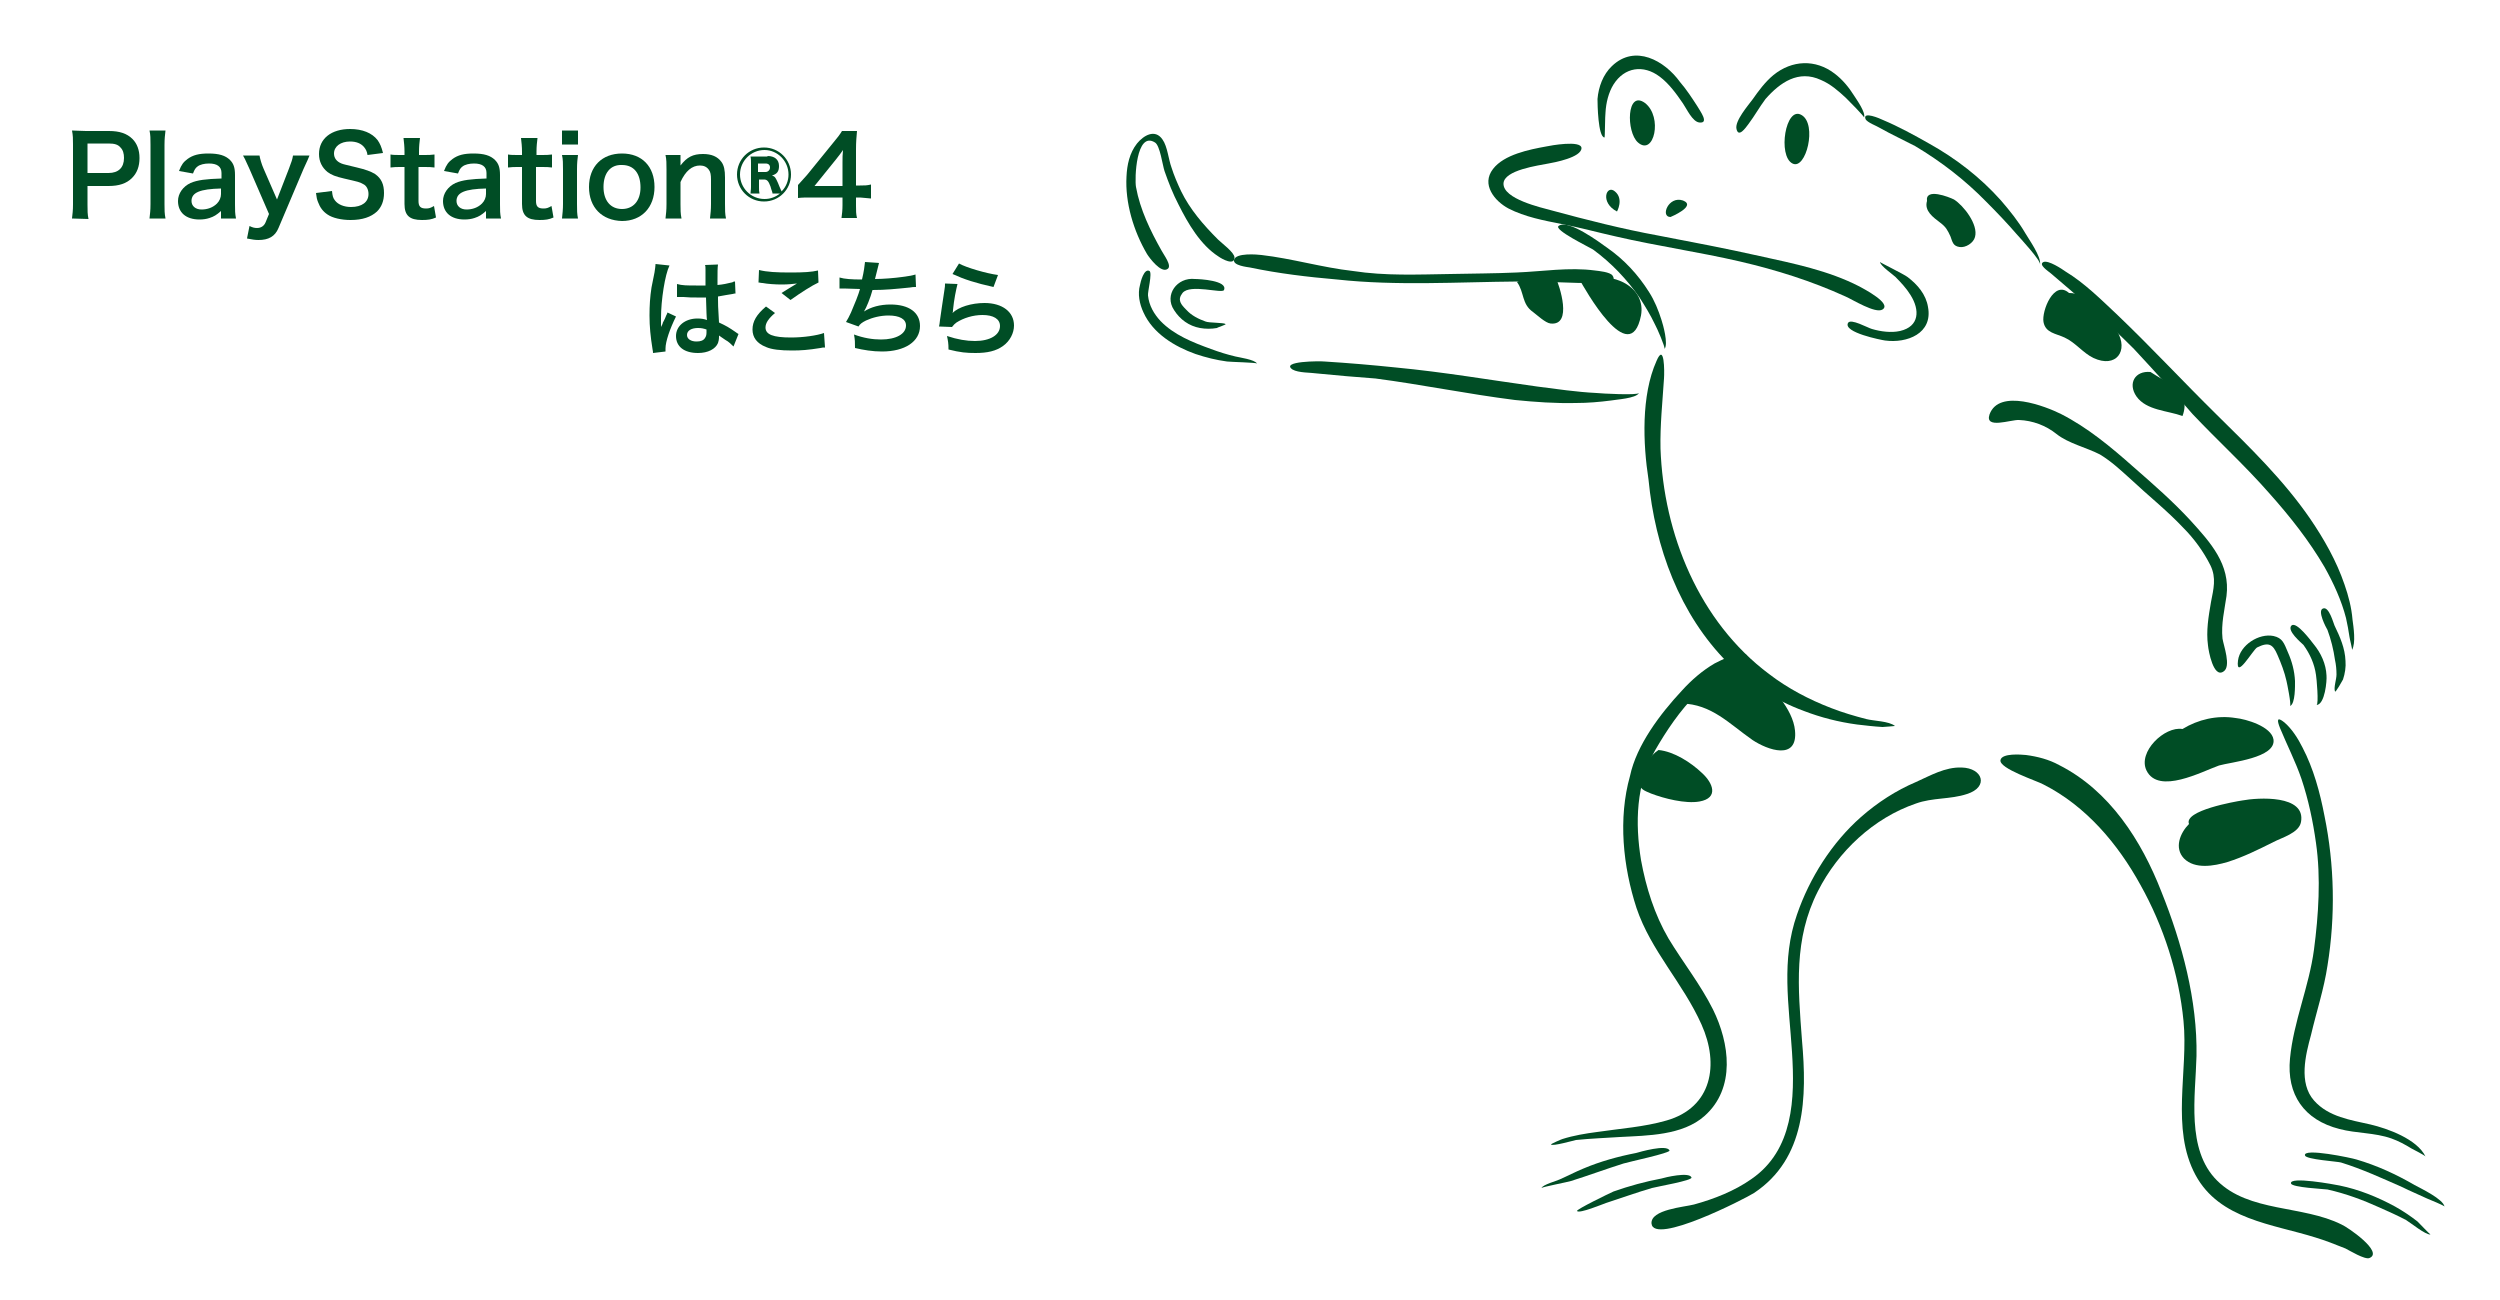 <?xml version="1.0" encoding="utf-8"?>
<!-- Generator: Adobe Illustrator 22.1.0, SVG Export Plug-In . SVG Version: 6.00 Build 0)  -->
<svg version="1.1" id="_x31_" xmlns="http://www.w3.org/2000/svg" xmlns:xlink="http://www.w3.org/1999/xlink" x="0px" y="0px"
	 viewBox="0 0 500 260" style="enable-background:new 0 0 500 260;" xml:space="preserve">
<style type="text/css">
	.st0{fill:#004D25;}
	.st1{enable-background:new    ;}
</style>
<g>
	<path class="st0" d="M229.4,50.8c0.5,0.8,2.8,3.9,4.1,3c1-0.6-0.8-2.9-1.2-3.7c-2.2-3.9-4.3-8.2-5.1-12.7c-0.3-1.5,0-11.3,3.8-8.9
		c1,0.6,1.5,4.5,1.9,5.7c0.8,2.3,1.7,4.6,2.8,6.7c1.9,3.8,4.4,8.1,8,10.4c0.7,0.5,3.2,1.9,3.2,0.2c0-1-2.6-2.9-3.3-3.6
		c-2.9-2.9-5.6-6-7.4-9.7c-0.7-1.5-1.4-3.1-1.9-4.7c-0.6-1.6-0.8-4.2-1.8-5.6c-1.5-2.2-3.8-0.8-5.1,0.8c-1.5,1.9-2,4.3-2.1,6.6
		C225,40.5,226.7,46.2,229.4,50.8z"/>
	<path class="st0" d="M239,55.8c0.9,0,6.6,0.3,5.8,2.2c-0.3,0.8-6.8-1.3-8.3,0.6c-1.1,1.4-0.3,2.3,0.8,3.4c1,1.1,2.4,1.8,3.8,2.3
		c0.7,0.3,3.6,0.2,4,0.5c0.3,0.1-1.7,0.7-1.7,0.8c-1.1,0.2-2.3,0.2-3.4,0c-2.2-0.4-4-1.7-5.2-3.6C232.8,59,235.4,55.4,239,55.8z"/>
	<path class="st0" d="M228.7,62.5c-0.8-1.7-1.2-3.7-0.7-5.5c0.1-0.6,0.8-3.4,1.9-2.8c0.6,0.4-0.4,4.2-0.3,4.9c0.2,2,1.2,3.7,2.5,5.1
		c2.7,2.8,6.5,4.3,10.1,5.6c1.6,0.6,3.2,1.1,4.9,1.5c0.8,0.2,3.8,0.6,4.3,1.4c-0.2-0.2-5.2-0.3-6-0.4c-2.2-0.3-4.2-0.8-6.3-1.5
		C234.9,69.3,230.6,66.7,228.7,62.5z"/>
	<path class="st0" d="M252.3,51c-0.8-0.1-5.2-0.5-5.5,1c-0.2,1.1,2.6,1.4,3.2,1.5c5.7,1.2,11.6,1.9,17.4,2.4
		c12,1.3,24.1,0.5,36.2,0.4c5.3-0.1,10.6,0.4,15.9,0.3c1,0,4.1,0.1,3-1.5c-0.5-0.7-2.7-0.9-3.5-1c-5.2-0.7-10.5,0.2-15.7,0.4
		c-4.4,0.2-8.8,0.2-13.2,0.3c-6.6,0.1-13,0.4-19.5-0.6C264.4,53.5,258.4,51.7,252.3,51z"/>
	<path class="st0" d="M353.1,19.8c-1.2,1.6-2.2,3.4-3.4,5c-0.6,0.8-2,2.8-2.4,1c-0.4-1.6,2.4-4.8,3.2-5.9c1.2-1.7,2.5-3.5,4.2-4.9
		c3.7-3,8.4-3.2,12.2-0.3c1.6,1.2,2.9,2.8,3.9,4.4c0.5,0.8,2.4,3.4,2,4.4c0.1-0.2-3.1-3.4-3.6-3.9c-1.5-1.4-3.1-2.8-5-3.6
		C359.7,13.9,356,16.5,353.1,19.8z"/>
	<path class="st0" d="M336,16.4c1.3,1.5,2.4,3.2,3.5,4.9c0.5,0.9,2.4,3.4,0.4,3.2c-1.4-0.1-2.6-2.8-3.3-3.8c-1.3-1.9-2.8-4-4.7-5.4
		c-3.2-2.4-7-1.9-9.2,1.6c-1,1.6-1.5,3.7-1.6,5.6c-0.1,0.5-0.1,5-0.2,5c-1.3-0.1-1.4-6.7-1.4-7.7c0.2-2.4,1.1-4.9,2.9-6.6
		C327,8.8,332.9,12.1,336,16.4z"/>
	<path class="st0" d="M309.7,32.7c1.1-0.2,6.6-1.2,6.6-3.1c-0.1-1.6-6.2-0.5-7.1-0.3c-3.3,0.6-8.4,1.6-10.6,4.5
		c-2.4,3.1,0.3,6.4,3.1,7.9c3.3,1.7,7.1,2.4,10.6,3.1c3.7,0.7,7.3,1.7,10.9,2.5c8.2,1.9,16.6,3.1,24.8,5c7.3,1.7,14.3,3.9,21.1,7
		c1.4,0.6,6,3.5,7.4,2.6c1.9-1.2-3.7-4.1-4.6-4.6c-6.2-3.2-13.2-4.6-20-6.1c-6.7-1.5-13.5-2.8-20.3-4.1c-7.1-1.3-14.2-3.1-21.2-5
		c-2.2-0.6-9.8-2.3-9.7-5.4C300.8,34,307.7,33.1,309.7,32.7z"/>
	<path class="st0" d="M377,68.1c-0.7-0.1-8.4-1.6-7.4-3.5c0.5-1,4,1,4.8,1.2c1.7,0.5,3.8,0.8,5.6,0.4c3.9-0.9,4-4.2,2.1-7.2
		c-0.8-1.3-1.9-2.5-3-3.6c-0.5-0.5-3-2.2-3.1-3c0,0.1,4.9,2.5,5.5,3c2,1.5,3.7,3.5,4.1,6C386.6,66.7,381.4,68.7,377,68.1z"/>
	<path class="st0" d="M383,29.2c-2.3-1.2-4.7-2.3-7-3.6c-0.6-0.4-2.6-1.1-2.9-1.8c-0.6-1.6,2.9-0.1,3.5,0.2c3.1,1.3,6.2,3,9.2,4.7
		c5.4,3,10.3,6.8,14.4,11.4c1.8,2.1,3.5,4.2,4.9,6.6c0.7,1.2,3.2,4.7,2.9,6.2c0.2-0.8-4-5.3-4.7-6.1c-1.9-2.2-4-4.4-6.1-6.5
		C393,36,388.2,32.3,383,29.2z"/>
	<path class="st0" d="M275.1,75.7c-3.9-0.3-7.7-0.6-11.6-1c-1.3-0.2-3.8-0.1-5-0.8c-2.5-1.7,5.5-1.7,6.4-1.6
		c4.8,0.3,9.5,0.7,14.3,1.2c9.5,0.9,18.8,2.5,28.2,3.8c3.9,0.5,7.9,1.1,11.9,1.3c0.9,0.1,8.2,0.5,8.5,0c-0.6,1.1-4.6,1.3-5.6,1.5
		c-2.3,0.3-4.7,0.5-7,0.5c-4.1,0.1-8.2-0.2-12.2-0.6C293.5,78.8,284.3,76.9,275.1,75.7z"/>
	<path class="st0" d="M318.6,49.9c-1-0.6-7.8-3.9-6.9-4.7c1.9-1.5,8.4,3.4,9.8,4.4c3.3,2.3,6.1,5.3,8.3,8.8c1.1,1.7,1.9,3.7,2.5,5.6
		c0.3,0.9,1.4,4.8,0.6,5.8c0.2-0.3-1.5-4.2-1.9-4.9c-0.9-1.9-2-3.7-3.1-5.4C325.4,55.9,322.3,52.6,318.6,49.9z"/>
	<path class="st0" d="M329.7,95.9c-1.1-7.1-1.5-16.8,1.6-23.7c1.6-3.8,1.6,2.1,1.5,3.5c-0.3,4.7-0.8,9.3-0.7,14
		c0.6,17.1,7.7,34.6,21.7,45.1c3.8,2.9,8,5.1,12.4,6.8c2.3,0.9,4.7,1.6,7,2.2c1.5,0.4,4.6,0.4,5.8,1.4c-0.1,0-2.1,0.2-2.5,0.2
		c-1.7-0.1-3.4-0.3-5.1-0.5c-3.7-0.5-7.2-1.4-10.6-2.7c-5.7-2.1-10.9-5.4-15.2-9.6C335.9,122.9,331,109.4,329.7,95.9z"/>
	<path class="st0" d="M411.3,86.8c-2.1-1.7-4.8-2.7-7.5-2.8c-1.6-0.1-6.9,1.9-5.9-1.1c1.9-5.3,11.3-1.6,14.3-0.1
		c5.3,2.7,10,6.6,14.5,10.6c3.9,3.4,7.9,6.9,11.4,10.7c4,4.4,8,8.8,7.2,15.1c-0.4,2.8-1.1,5.6-0.8,8.5c0.2,1.4,1.8,5.6,0.2,6.6
		c-2,1.4-3-4.1-3.1-5.2c-0.4-2.9,0.1-5.8,0.6-8.7c0.5-2.6,1.1-4.8-0.1-7.3c-1.4-2.8-3.3-5.4-5.5-7.6c-3.2-3.4-7.1-6.5-10.5-9.7
		c-2-1.8-3.8-3.5-6.1-4.9C417.3,89.5,413.7,88.7,411.3,86.8z"/>
	<path class="st0" d="M426.8,69.8c-5.3-5.3-10.9-10.3-16.6-15.1c-0.6-0.5-2.6-1.8-1.5-2.3c1-0.4,3.7,1.4,4.4,1.9
		c3.8,2.3,7.1,5.6,10.4,8.7c6.8,6.5,13.1,13.3,19.8,19.9c6.7,6.6,13.4,13.1,18.7,20.8c2.8,4.1,5.3,8.5,6.9,13.2
		c0.8,2.3,1.4,4.6,1.6,7c0.2,1.5,0.7,4.7-0.1,6.1c0.1-0.1-0.5-2.4-0.5-2.6c-0.2-1.3-0.4-2.5-0.7-3.8c-0.9-3.5-2.5-7-4.3-10.2
		c-3.1-5.3-6.9-10.1-11-14.7c-4.9-5.6-10.3-10.5-15.4-15.9C434.7,78.4,430.8,74.1,426.8,69.8z"/>
	<path class="st0" d="M451.4,129.5c-0.9,0.6-4.3,6.6-3.8,2.6c0.4-3.1,4.2-5.5,7.1-4.9c1.8,0.4,2.1,1.4,2.9,3.3
		c0.8,1.8,1.3,3.7,1.4,5.7c0,0.8,0.1,4.6-1,5c0.3-0.2-0.6-4.6-0.7-5c-0.4-1.8-1.1-3.6-1.8-5.2C454.6,128.9,453.8,128.3,451.4,129.5z
		"/>
	<path class="st0" d="M460.7,129c-0.5-0.5-3.4-2.9-2.4-3.9c1-0.9,4,3.2,4.4,3.7c1.5,1.8,2.5,4,2.6,6.3c0.1,1-0.3,5.8-2,5.9
		c0.5-0.1,0-5.5-0.1-6C462.9,132.8,462,130.8,460.7,129z"/>
	<path class="st0" d="M465.5,126c-0.3-0.5-2.1-3.9-0.9-4.3c1.2-0.5,2.1,3,2.3,3.4c1.1,2.3,2.1,4.5,2.2,7.1c0.1,1.2-0.1,2.5-0.5,3.7
		c-0.1,0.2-1.5,2.7-1.6,2.4c-0.3-0.8,0.3-2.4,0.3-3.4s-0.1-2-0.3-2.9C466.7,129.9,466.2,127.9,465.5,126z"/>
	<path class="st0" d="M326,155.2c1.3-6.2,6.1-12.5,10.4-17.1c1.9-2.1,4.1-4,6.5-5.4c1-0.5,5.5-2.9,6.5-1.6c0.2,0.3-4,2.6-4.4,2.9
		c-2.1,1.4-3.9,3.1-5.7,4.8c-3.3,3.3-6,7.3-8.3,11.3c-3.8,6.7-4,14.5-2.8,21.9c1,5.5,2.7,10.9,5.5,15.7c2.9,4.8,6.4,9.2,8.9,14.2
		c3.3,6.7,4.6,15.7-1.7,21.3c-4.4,3.9-11.4,3.9-16.9,4.2c-3,0.2-5.9,0.3-8.8,0.6c-0.5,0.1-4.7,1.3-5,0.9c-0.1-0.1,2.2-1.1,2.3-1.1
		c2.2-0.7,4.6-1.1,6.9-1.4c4.7-0.7,9.4-1,13.9-2.3c9.1-2.6,10.6-11.2,7-19.2c-3.7-8.3-10.1-14.7-13-23.3
		C324.6,173.3,323.6,163.7,326,155.2z"/>
	<path class="st0" d="M327.2,230.6c0.7-0.2,6.2-1.8,6.7-0.5c0.2,0.5-8.3,2.3-9.2,2.6c-3.5,1.1-7,2.4-10.5,3.5
		c-0.6,0.2-5.8,1.2-5.9,1.4c0.3-0.7,3-1.4,3.6-1.7c1.6-0.7,3.1-1.5,4.8-2.2C320,232.3,323.6,231.3,327.2,230.6z"/>
	<path class="st0" d="M332.3,235.7c0.6-0.2,5.6-1.4,6-0.2c0.2,0.6-6.8,1.8-7.9,2.1c-3.1,0.9-6.1,2-9.2,3c-0.6,0.2-5.4,2.2-5.8,1.6
		c-0.2-0.3,6.6-3.6,7.3-3.9C325.8,237.2,329.1,236.3,332.3,235.7z"/>
	<path class="st0" d="M363.6,178.2c4-7.9,11.1-14.6,19.6-17.5c3.3-1.2,6.9-0.8,10.2-1.9c4.4-1.4,3.2-5.2-1.1-5.3
		c-3.3-0.1-6.2,1.6-9.1,2.9c-4,1.7-7.7,4.1-11,7c-5.8,5.1-10.3,12.2-12.8,19.5c-3.2,9.1-1.6,18.1-1,27.5c0.6,9.3,0.3,19.6-8.1,25.4
		c-3.4,2.4-7.5,4-11.5,5.1c-1.9,0.5-8.7,1-8.5,3.8c0.4,4.4,18.6-4.9,20.5-6.1c10.4-6.9,10.6-19.2,9.6-30.5
		C359.6,197.5,358.7,187.8,363.6,178.2z"/>
	<path class="st0" d="M411.8,153c-2-1.1-4.3-1.7-6.6-2c-1-0.1-4.8-0.4-5.1,1c-0.4,1.7,7.4,4.2,8.6,4.9c8.5,4.3,14.9,11.9,19.4,20.1
		c4.6,8.2,7.7,17.8,8.6,27.2c1,10-2.6,21.5,2.4,30.8c4.8,8.9,15.4,9.8,24,12.5c2,0.6,4,1.4,6,2.2c0.8,0.4,3.9,2.3,4.8,1.9
		c2.9-1.2-4.4-6.2-5.6-6.7c-7.8-3.9-18.5-2.4-24.9-8.8c-6.2-6.2-4.3-16.9-4.1-24.9c0.2-11.1-2.9-22.6-7-32.8
		C428.3,168.1,421.9,158.1,411.8,153z"/>
	<path class="st0" d="M463.2,168.6c-0.6-4.3-1.5-8.6-2.9-12.8c-1.2-3.5-2.9-6.8-4.3-10.2c-0.6-1.5-0.7-2.4,0.9-1.1
		c1.5,1.3,2.7,3.2,3.6,5c2.2,4.2,3.5,9,4.4,13.7c2,9.8,2.2,20,0.6,29.9c-0.7,4.7-2.2,9.2-3.3,13.9c-1.1,4-2.5,9.6,0.6,13.1
		c2.9,3.3,7.4,3.9,11.3,4.8c3.4,0.8,9.3,2.9,11,6.4c-0.1-0.2-2.4-1.4-2.8-1.6c-1.3-0.8-2.6-1.5-4-2c-3.4-1.2-7-1-10.4-1.9
		c-7.1-1.8-10.6-6.9-9.9-14.1c0.7-7.4,3.8-14.3,4.8-21.8C463.7,183,464.2,175.6,463.2,168.6z"/>
	<path class="st0" d="M468.2,232.5c-0.6-0.2-7-0.6-7.2-1.4c-0.5-1.6,9.4,0.5,10.3,0.8c4.1,1.2,8,3,11.6,5.1c1.3,0.7,5.7,2.8,6,4.3
		c-0.1-0.2-3-1.4-3.5-1.6c-1.7-0.8-3.4-1.5-5-2.3C476.3,235.6,472.4,233.8,468.2,232.5z"/>
	<path class="st0" d="M465.5,237.9c-0.6-0.1-7.1-0.4-7.3-1.2c-0.4-1.5,8.7,0.2,9.7,0.4c3.9,0.8,7.6,2.3,11.1,4.2
		c1.6,0.9,3.1,1.9,4.5,3c0.3,0.3,2.5,2.6,2.6,2.6c-1,0.1-3.9-2.3-4.9-2.9c-1.7-0.9-3.5-1.7-5.3-2.5
		C472.6,240,469.1,238.7,465.5,237.9z"/>
	<path class="st0" d="M323.4,42.3c-3.5-1.8-2.1-5.5-0.4-4C324.8,39.8,323.4,42.3,323.4,42.3z"/>
	<path class="st0" d="M334.1,43.4c-2.1,0-0.4-4.3,2.5-3.3C339.4,41.2,334.1,43.4,334.1,43.4z"/>
	<path class="st0" d="M358.5,32.7c-3-1.5-1.4-11.6,1.8-9.7C363.5,24.8,361.2,34.1,358.5,32.7z"/>
	<path class="st0" d="M327.6,28.5c-2.4-2.1-2.3-10.6,1.4-7.9C332.6,23.4,330.8,31.3,327.6,28.5z"/>
	<path class="st0" d="M336.3,140.7c6,0.1,9.6,4.1,14.2,7.3c3,2,9.1,4.2,8.5-1.9c-0.4-4.3-4.8-9-8-11.6
		C345.4,130.1,339.9,136.8,336.3,140.7z"/>
	<path class="st0" d="M331.7,150c3.1,0.3,6.5,2.5,8.7,4.6c2.2,2,3.4,5-0.5,5.7c-2.8,0.5-7.1-0.6-9.7-1.6c-1.4-0.6-2.4-0.9-2.3-2.4
		C327.9,153.9,330,151.1,331.7,150z"/>
	<path class="st0" d="M436.5,145.8c-3.6-0.6-9,4.6-7.2,8.3c2.4,4.9,11.1,0.2,14.5-1c2.4-0.7,11.4-1.5,10.9-5.2
		c-0.4-2.6-5.5-4.1-7.6-4.3C443.4,143,439.6,143.9,436.5,145.8z"/>
	<path class="st0" d="M437.8,164.8c-1.8,1.8-3,4.8-1,6.9c2.2,2.2,6,1.5,8.7,0.7c3.2-1,6.2-2.5,9.2-4c1.7-0.9,5.1-1.8,5.5-4
		c1-5.5-8.6-4.9-11.8-4.3C447.1,160.3,436.7,162.1,437.8,164.8z"/>
	<path class="st0" d="M413.8,58.6c-3-2.7-5.5,3.6-5.1,5.8c0.4,2.2,2.5,2.3,4.2,3.1c2.2,1,3.7,3.1,5.8,4.1c4.5,2.1,7.1-1.4,4.7-5.4
		C421.7,63.4,417.5,58.5,413.8,58.6z"/>
	<path class="st0" d="M430.1,74.4c-3.1-0.3-4.6,2.3-2.8,4.9c2,2.8,6.2,2.8,9.2,3.9C438.4,78.1,433.3,76.6,430.1,74.4z"/>
	<path class="st0" d="M315.9,55.9c0.9,1.6,10.1,18.2,12.3,7.2C329.2,57.6,323.1,54,315.9,55.9z"/>
	<path class="st0" d="M311.1,55.4c0.8,1.7,3.5,9.8-1,9.3c-1-0.1-2.7-1.7-3.5-2.3c-2.3-1.6-1.7-3.9-3.2-6
		C305.8,54.9,308.6,55.8,311.1,55.4z"/>
	<path class="st0" d="M385.4,40.2c-0.6,2,1.3,3.3,2.6,4.3c1.2,0.9,1.5,1.5,2.1,2.8c0.4,1.1,0.5,1.9,1.8,2.1c1.2,0.2,2.8-0.8,3.1-2
		c0.7-2.5-2.3-6.3-4.2-7.5C389.8,39.4,385,37.5,385.4,40.2z"/>
</g>
<g class="st1">
	<path class="st0" d="M14.4,43.7c0.1-0.9,0.2-1.6,0.2-2.8v-12c0-1.1,0-1.8-0.2-2.8c0.9,0,1.6,0.1,2.8,0.1h4.6c2.1,0,3.6,0.5,4.7,1.6
		c0.9,0.9,1.4,2.2,1.4,3.8c0,1.7-0.5,3-1.5,4c-1.1,1.1-2.6,1.6-4.7,1.6h-4.2v3.7c0,1.2,0,2,0.2,2.9L14.4,43.7L14.4,43.7z M21.7,34.6
		c2,0,3.1-1.1,3.1-3c0-0.9-0.2-1.6-0.7-2.1c-0.5-0.6-1.2-0.8-2.4-0.8h-4.2v5.9H21.7z"/>
	<path class="st0" d="M33.1,26.1C33,27,32.9,27.7,32.9,29v11.8c0,1.2,0,1.9,0.2,2.9h-3.2c0.1-0.9,0.2-1.6,0.2-2.9V29
		c0-1.3,0-2-0.2-2.9H33.1z"/>
	<path class="st0" d="M44.2,42.2c-0.9,0.8-1.4,1.1-2.3,1.4c-0.6,0.2-1.3,0.3-2,0.3c-2.7,0-4.3-1.4-4.3-3.7c0-1.5,1-2.9,2.5-3.6
		c1.4-0.6,3.1-0.8,6.2-0.9v-1.1c0-1.3-0.9-1.9-2.5-1.9c-0.9,0-1.8,0.2-2.3,0.6c-0.4,0.3-0.6,0.6-0.9,1.4l-2.8-0.5
		c0.5-1.3,0.9-1.8,1.7-2.4c1.1-0.8,2.3-1.1,4.2-1.1c2.1,0,3.4,0.4,4.3,1.3c0.7,0.7,1,1.5,1,3v5.9c0,1.2,0,1.8,0.2,2.8h-3L44.2,42.2
		L44.2,42.2z M44.2,37.7c-4.2,0.1-5.9,0.8-5.9,2.5c0,1,0.8,1.7,2,1.7s2.3-0.4,3.1-1.2c0.5-0.5,0.8-1.2,0.8-1.9V37.7z"/>
	<path class="st0" d="M49.9,33.8c-1-2.2-1-2.2-1.3-2.7h3.3c0.1,0.6,0.4,1.7,0.8,2.6l2.7,6.2l2.4-6.2c0.5-1.3,0.7-1.9,0.8-2.6h3.3
		c-0.1,0.3-0.5,1.2-1.2,2.7l-5,11.8c-0.7,1.7-2,2.4-4,2.4c-0.7,0-1.3-0.1-2.3-0.3l0.5-2.5c0.6,0.3,1,0.4,1.5,0.4
		c0.8,0,1.4-0.4,1.7-1.1l0.7-1.7L49.9,33.8z"/>
	<path class="st0" d="M66.4,38.2c0.1,1,0.2,1.4,0.6,1.9c0.6,0.8,1.8,1.3,3.2,1.3c2.2,0,3.5-1,3.5-2.6c0-0.9-0.4-1.7-1.1-2
		c-0.7-0.4-0.8-0.4-3.8-1.1c-1.7-0.4-2.5-0.7-3.3-1.3c-1.1-0.9-1.7-2.1-1.7-3.6c0-3.1,2.5-5,6.2-5c2.5,0,4.4,0.8,5.5,2.2
		c0.5,0.7,0.8,1.4,1.1,2.6L73.5,31c-0.1-0.7-0.3-1.1-0.7-1.6c-0.6-0.7-1.5-1.1-2.8-1.1c-1.9,0-3.2,1-3.2,2.4c0,0.9,0.5,1.6,1.5,2
		c0.5,0.2,0.7,0.2,3.1,0.8c1.7,0.4,2.8,0.8,3.6,1.3c1.3,0.9,1.8,2.1,1.8,3.8c0,1.6-0.5,2.8-1.4,3.7c-1.2,1.1-2.9,1.7-5.3,1.7
		c-1.8,0-3.6-0.4-4.6-1.1c-0.9-0.6-1.5-1.4-1.9-2.5c-0.2-0.5-0.3-0.9-0.4-1.8L66.4,38.2z"/>
	<path class="st0" d="M84,27.6c-0.1,0.8-0.2,1.7-0.2,2.7V31h0.9c1,0,1.5,0,2.2-0.1v2.6c-0.7-0.1-1.1-0.1-2.2-0.1h-1v6.8
		c0,1.1,0.4,1.5,1.5,1.5c0.6,0,0.9-0.1,1.6-0.5l0.4,2.3c-0.9,0.4-1.6,0.5-2.8,0.5c-2.5,0-3.5-0.9-3.5-3.2v-7.4h-0.8
		c-0.8,0-1.2,0-2,0.1v-2.6c0.6,0.1,1.1,0.1,2,0.1h0.8v-0.7c0-0.9-0.1-1.9-0.2-2.7C80.7,27.6,84,27.6,84,27.6z"/>
	<path class="st0" d="M97.2,42.2c-0.9,0.8-1.4,1.1-2.3,1.4c-0.6,0.2-1.3,0.3-2,0.3c-2.7,0-4.3-1.4-4.3-3.7c0-1.5,1-2.9,2.5-3.6
		c1.4-0.6,3.1-0.8,6.2-0.9v-1.1c0-1.3-0.9-1.9-2.5-1.9c-0.9,0-1.8,0.2-2.3,0.6c-0.4,0.3-0.6,0.6-0.9,1.4l-2.8-0.5
		c0.5-1.3,0.9-1.8,1.7-2.4c1.1-0.8,2.3-1.1,4.2-1.1c2.1,0,3.4,0.4,4.3,1.3c0.7,0.7,1,1.5,1,3v5.9c0,1.2,0,1.8,0.2,2.8h-3L97.2,42.2
		L97.2,42.2z M97.2,37.7c-4.2,0.1-5.9,0.8-5.9,2.5c0,1,0.8,1.7,2,1.7s2.3-0.4,3.1-1.2c0.5-0.5,0.8-1.2,0.8-1.9L97.2,37.7L97.2,37.7z
		"/>
	<path class="st0" d="M107.5,27.6c-0.1,0.8-0.2,1.7-0.2,2.7V31h0.9c1,0,1.5,0,2.2-0.1v2.6c-0.7-0.1-1.1-0.1-2.2-0.1h-1v6.8
		c0,1.1,0.4,1.5,1.5,1.5c0.6,0,0.9-0.1,1.6-0.5l0.4,2.3c-0.9,0.4-1.6,0.5-2.8,0.5c-2.5,0-3.5-0.9-3.5-3.2v-7.4h-0.8
		c-0.8,0-1.2,0-2,0.1v-2.6c0.6,0.1,1.1,0.1,2,0.1h0.8v-0.7c0-0.9-0.1-1.9-0.2-2.7C104.2,27.6,107.5,27.6,107.5,27.6z"/>
	<path class="st0" d="M115.6,26.1v2.8h-3.2v-2.8H115.6z M115.6,31c-0.1,0.8-0.2,1.5-0.2,2.9v6.9c0,1.2,0,2,0.2,2.9h-3.2
		c0.1-1,0.2-1.8,0.2-2.9v-6.9c0-1.2,0-2-0.2-2.9C112.4,31,115.6,31,115.6,31z"/>
	<path class="st0" d="M117.8,37.4c0-4.1,2.6-6.7,6.6-6.7s6.5,2.6,6.5,6.7s-2.6,6.8-6.5,6.8C120.4,44.1,117.8,41.5,117.8,37.4z
		 M120.7,37.4c0,2.7,1.4,4.4,3.7,4.4s3.7-1.7,3.7-4.3c0-2.8-1.3-4.5-3.7-4.5C122.1,32.9,120.7,34.6,120.7,37.4z"/>
	<path class="st0" d="M133.1,43.7c0.1-0.9,0.2-1.6,0.2-2.9v-6.9c0-1.2,0-2-0.2-2.9h3v1.2c0,0.3,0,0.4,0,0.9c1.3-1.7,2.5-2.3,4.5-2.3
		c1.7,0,2.9,0.5,3.7,1.6c0.5,0.7,0.7,1.6,0.7,3.1v5.3c0,1.2,0,2,0.2,2.9H142c0.1-1,0.2-1.7,0.2-2.9v-4.9c0-0.9-0.1-1.5-0.4-1.9
		c-0.4-0.6-1-0.9-1.8-0.9c-1.6,0-2.9,1.1-3.9,3.3v4.4c0,1.1,0,1.9,0.2,2.9C136.3,43.7,133.1,43.7,133.1,43.7z"/>
	<path class="st0" d="M158.2,34.9c0,3-2.4,5.4-5.4,5.4s-5.4-2.4-5.4-5.4s2.4-5.4,5.4-5.4C155.8,29.5,158.2,31.9,158.2,34.9z
		 M153.5,31.2c1.4,0,2.3,0.7,2.3,2c0,1.1-0.4,1.6-1.4,1.9c0.6,0.2,0.7,0.4,1.2,1.5c0.2,0.6,0.4,0.9,0.5,1.2c0.1,0.2,0.1,0.3,0.2,0.4
		c0,0,0,0,0,0.1c0.9-0.9,1.4-2.1,1.4-3.4c0-2.7-2.2-4.9-4.8-4.9c-2.7,0-4.9,2.2-4.9,4.9s2.2,4.9,4.9,4.9c1.2,0,2.2-0.4,3.1-1.1h-1.5
		c0-0.3-0.2-0.6-0.4-1.4c-0.4-1.1-0.7-1.4-1.3-1.4h-1v1.5c0,0.6,0,0.9,0.1,1.3h-1.8c0-0.4,0.1-0.7,0.1-1.3v-4.8c0-0.5,0-0.9-0.1-1.3
		c0.4,0,0.7,0,1.3,0h2.1V31.2z M153.1,34.4c0.5,0,0.9-0.4,0.9-0.9s-0.3-0.8-0.9-0.8h-1.5v1.7H153.1z"/>
	<path class="st0" d="M174.2,39.7c-0.8-0.1-1.3-0.1-2.2-0.2h-0.8v1.6c0,1.1,0,1.7,0.2,2.5h-3.1c0.1-0.8,0.2-1.5,0.2-2.6v-1.5h-6.1
		c-1.3,0-2,0-2.8,0.1V37c0.7-0.8,1-1.1,1.8-2l5.2-6.4c1-1.2,1.3-1.6,1.8-2.4h3c-0.1,1.3-0.2,2-0.2,3.7v7.2h0.8c0.9,0,1.4,0,2.2-0.2
		L174.2,39.7L174.2,39.7z M168.5,32.6c0-1,0-1.7,0.1-2.6c-0.4,0.6-0.7,1-1.5,2l-4.2,5.2h5.6L168.5,32.6L168.5,32.6z"/>
</g>
<g>
	<path class="st0" d="M130.6,70.6c0-0.2,0-0.3-0.1-0.8c-0.4-2.5-0.6-4.5-0.6-6.7c0-1.9,0.1-3.7,0.4-5.6c0.1-0.6,0.1-0.6,0.6-3
		c0.1-0.7,0.2-1.3,0.2-1.6c0,0,0,0,0-0.1l2.8,0.3c-0.9,1.8-1.7,6.9-1.7,10.5c0,0.8,0,0.8,0,1.1c0,0.1,0,0.1,0,0.3c0,0.2,0,0.2,0,0.4
		h0c0.1-0.2,0.1-0.2,0.3-0.6c0-0.1,0.1-0.4,0.3-0.7c0.2-0.4,0.2-0.4,0.4-0.9c0-0.1,0.1-0.1,0.3-0.7l1.7,0.8c-1.2,2.4-2.1,5-2.1,6.4
		c0,0.1,0,0.2,0,0.6L130.6,70.6z M135.4,56.8c1,0.3,2.1,0.3,3.8,0.3c0.7,0,1.2,0,1.9,0c0-1.2,0-2.3,0-3.1c0-0.5,0-0.8-0.1-1l2.6-0.1
		c-0.1,0.6-0.1,1.6-0.1,3.1c0,0.2,0,0.5,0,1c1.1-0.1,2-0.3,2.8-0.5c0.1,0,0.1,0,0.5-0.2l0.2,0l0.1,2.4c-0.2,0-0.2,0-0.6,0.1
		c-0.7,0.1-1.8,0.3-2.9,0.5c0,0.2,0,0.2,0,0.5c0,1.2,0,1.2,0.2,4.7c1.5,0.7,2,1,3.3,1.9c0.3,0.2,0.4,0.3,0.6,0.4l-1,2.5
		c-0.4-0.4-1-1-1.6-1.3c-0.7-0.5-1.2-0.8-1.3-0.9c0,0.1,0,0.2,0,0.3c0,0.5-0.1,0.9-0.2,1.2c-0.5,1.2-2,2-4,2c-2.8,0-4.4-1.3-4.4-3.4
		c0-2,1.8-3.5,4.3-3.5c0.8,0,1.3,0.1,1.9,0.3c-0.1-0.5-0.1-1.6-0.2-4.5c-0.8,0-1.3,0-1.9,0c-0.8,0-1.6,0-2.6-0.1c-0.3,0-0.5,0-0.6,0
		c-0.2,0-0.3,0-0.4,0c-0.1,0-0.2,0-0.2,0c0,0-0.1,0-0.1,0L135.4,56.8z M139.6,65.6c-1.3,0-2.2,0.5-2.2,1.4c0,0.8,0.8,1.3,1.9,1.3
		c0.8,0,1.4-0.2,1.7-0.7c0.2-0.3,0.3-0.6,0.3-1.1c0-0.2,0-0.6,0-0.6C140.7,65.7,140.3,65.6,139.6,65.6z"/>
	<path class="st0" d="M155,62.6c-1.3,1.1-1.9,2-1.9,2.9c0,1.4,1.5,2,5.1,2c2.5,0,5.2-0.4,6.6-0.9l0.2,2.9c-0.4,0-0.5,0-0.9,0.1
		c-2.5,0.4-3.9,0.5-5.7,0.5c-2.3,0-4.1-0.2-5.2-0.7c-1.8-0.7-2.7-1.9-2.7-3.5c0-1.6,0.8-3,2.7-4.6L155,62.6z M151.8,54
		c1.6,0.4,3.5,0.5,6.3,0.5c2.7,0,4.2-0.1,5.5-0.4l0.1,2.4c-1.3,0.6-3.5,2-5.6,3.5l-1.8-1.4c1.1-0.7,2.1-1.3,3.1-1.9
		c-0.9,0.1-1.8,0.2-3.1,0.2c-1.1,0-2.8-0.1-3.8-0.3c-0.4,0-0.5-0.1-0.8-0.1L151.8,54z"/>
	<path class="st0" d="M167.9,55.5c1,0.3,2.4,0.4,4.5,0.4c0.4-1.7,0.5-2.6,0.6-3.5l2.8,0.2c-0.1,0.4-0.1,0.4-0.3,1.2
		c-0.4,1.6-0.4,1.6-0.5,2c1.6,0,4-0.2,5.4-0.4c1.6-0.2,2-0.3,2.7-0.5l0.1,2.5c-0.5,0-0.7,0-1.2,0.1c-3,0.3-4.9,0.5-7.5,0.5
		c-0.4,1.5-1.2,3.5-1.7,4.3v0c1.4-0.9,3.2-1.4,5.3-1.4c3.7,0,5.9,1.6,5.9,4.3c0,3.1-3,5.1-7.6,5.1c-1.9,0-3.7-0.3-5.4-0.7
		c0-1.2,0-1.6-0.2-2.7c1.9,0.7,3.7,1,5.4,1c3,0,5-1.1,5-2.8c0-1.3-1.3-2-3.5-2c-1.6,0-3.2,0.4-4.5,1c-0.8,0.4-1.2,0.7-1.5,1.2
		l-2.5-0.9c0.3-0.5,0.7-1.2,1-1.9c0.7-1.6,1.5-3.6,1.8-4.7c-1.1,0-2.1-0.1-3.2-0.1c-0.3,0-0.5,0-0.7,0c0,0-0.1,0-0.2,0L167.9,55.5z"
		/>
	<path class="st0" d="M191.5,56.8c-0.3,1.2-0.7,3.1-0.9,5.2c0,0.3,0,0.3-0.1,0.6l0,0c1.2-1.2,3.8-2,6.4-2c3.6,0,5.9,1.8,5.9,4.5
		c0,1.5-0.8,3.1-2.2,4.1c-1.4,1-3.1,1.4-5.5,1.4c-1.8,0-3-0.1-5.4-0.7c0-1.3-0.1-1.7-0.3-2.7c2.1,0.7,3.9,1,5.6,1c3,0,5-1.2,5-3
		c0-1.4-1.3-2.2-3.5-2.2c-1.9,0-3.8,0.6-5.2,1.5c-0.4,0.3-0.5,0.4-0.9,0.9l-2.6-0.1c0.1-0.4,0.1-0.5,0.2-1.3
		c0.2-1.3,0.5-3.6,0.9-6.1c0.1-0.5,0.1-0.8,0.1-1.2L191.5,56.8z M191.8,52.7c1.4,0.8,5.5,2,7.8,2.3l-0.9,2.4
		c-3.6-0.8-5.8-1.5-8.2-2.6L191.8,52.7z"/>
</g>
</svg>
